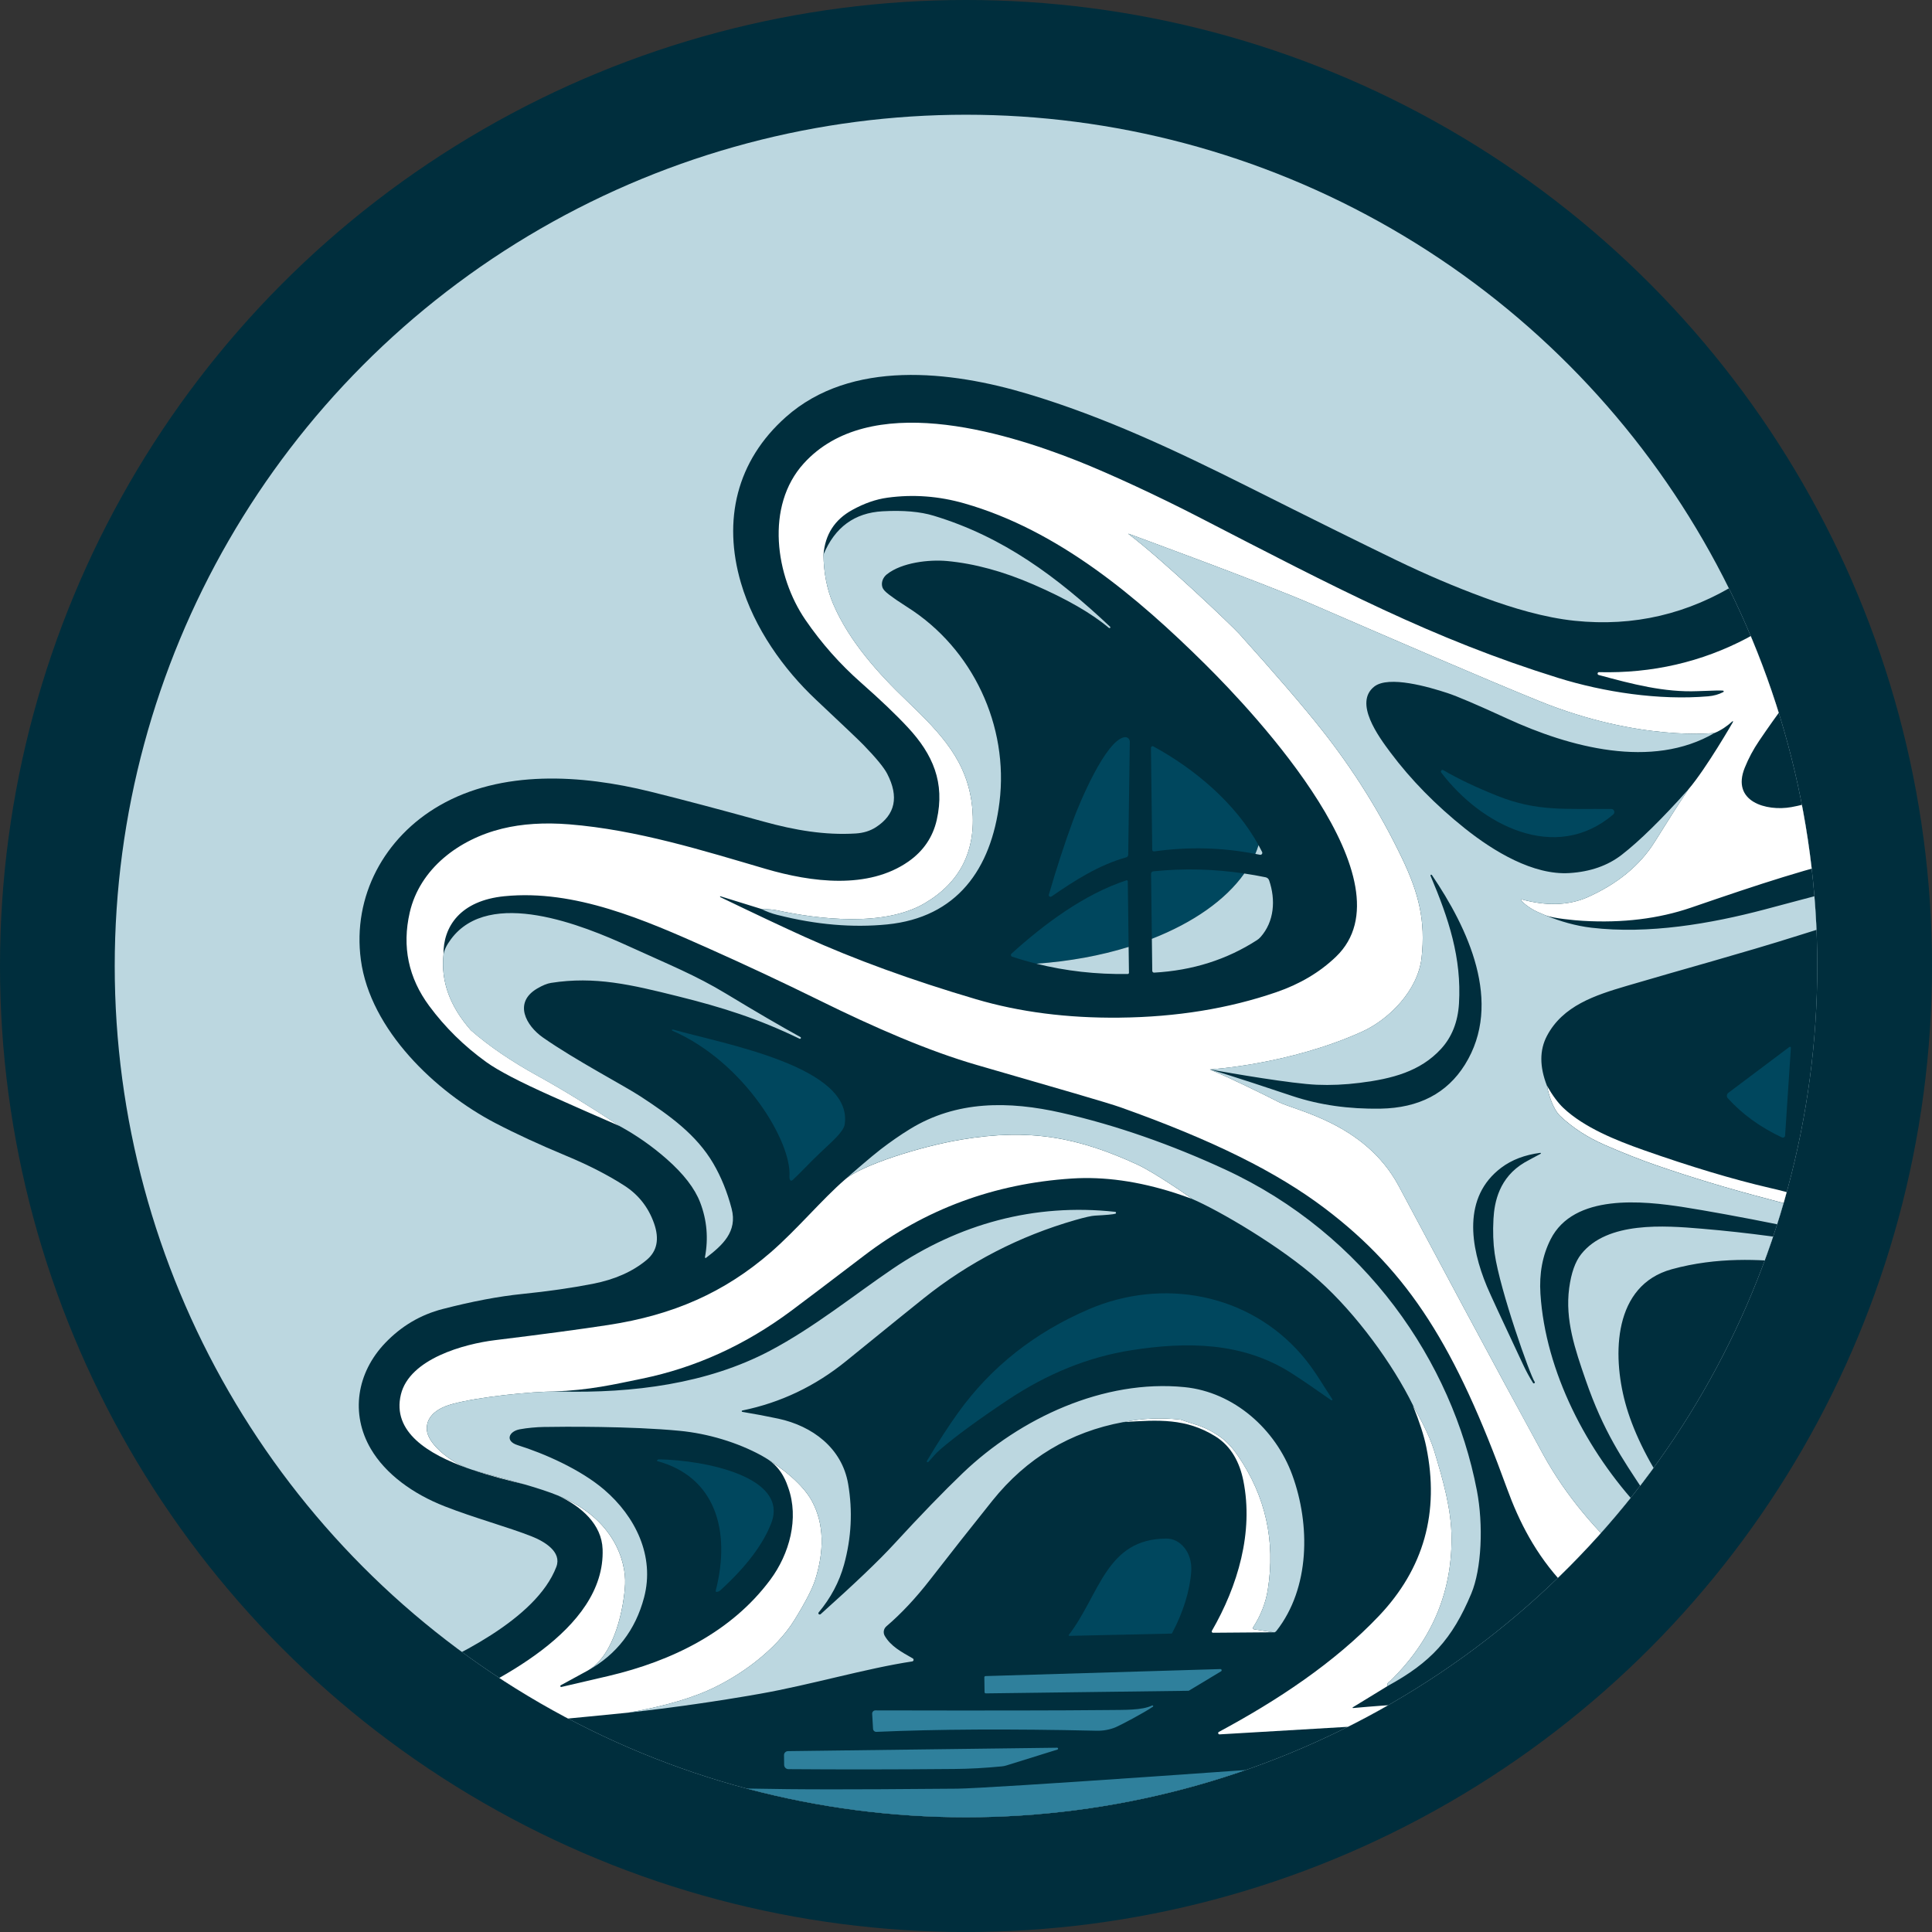 <?xml version="1.0" encoding="UTF-8"?><svg id="a" xmlns="http://www.w3.org/2000/svg" xmlns:xlink="http://www.w3.org/1999/xlink" viewBox="0 0 1100 1100"><rect x="0" y="0" width="1100" height="1100" fill="#333333" stroke="none"/><defs><style>.d{fill:none;}.e{fill:#002e3d;}.f{fill:#00475e;}.g{fill:#fff;}.h{clip-path:url(#c);}.i{clip-path:url(#b);}.j{fill:#bcd7e0;}.k{fill:#2f809c;}</style><clipPath id="b"><circle class="d" cx="550" cy="550" r="484.68"/></clipPath><clipPath id="c"><circle class="d" cx="2006.43" cy="550" r="484.58"/></clipPath></defs><circle class="e" cx="550" cy="550" r="550"/><circle class="j" cx="550" cy="550" r="484.68"/><g class="i"><path class="e" d="M1900.29,975.77c-10.47-7.67-22.34-14.27-35.59-19.83-26.83-11.26-59.53-24.05-88.77-37.99-14.94-7.13-26.33-13.33-34.12-18.6-21.23-14.36-39.68-31.76-55.33-52.26-19.73-25.81-29.69-47.29-46.41-79.68-24.55-47.58-80.14-89.74-131.04-105.93-1.07-.33-1.3-1.76-.38-2.4,14.52-10.16,34.72-11.83,59.31-18.8,24.1-6.83,48.35-18.01,56.93-28.71,15.94-19.85,12.36-40.52-4.8-57.76-8.42-8.46-17.05-15.82-25.91-22.05-38.26-26.91-59.2-41.71-62.77-44.36-41.42-30.63-70.36-72.93-87.53-120.74-13.96-38.89-24.51-82.35-31.66-130.35-4.58-30.65-7.42-69.4-8.57-116.18-.98-40.25-.25-88.6,1.32-135.09.38-11.3,0-21.42-1.11-30.3-2.4-19.12-12.68-28.36-30.84-27.71-15.63.56-32.68,13.48-44.22,23.15-42.61,35.71-77.52,76.31-114.34,121.85-36.3,44.86-81.58,105.69-124.83,159.33-23.09,28.61-46.81,54.16-71.19,76.65-13.02,12.02-22.48,19.85-28.36,23.55-28.79,18.08-59.97,25.37-93.51,21.88-17.16-1.78-35.34-7.21-51.72-13.25-16.32-6-32.93-13.08-49.84-21.25-19.91-9.63-47.83-23.45-83.75-41.48-41.86-21-82.5-40.12-126.05-53.18-43.84-13.16-100.64-19.81-137.73,13.12-28.21,25.03-36.02,58.84-25.66,94.35,7.59,25.97,24.36,49.34,42.77,66.64,15.48,14.56,24.49,23.11,26.98,25.68,7.17,7.38,11.7,12.87,13.58,16.51,6.75,13.1,4.6,23.24-6.44,30.4-3.28,2.11-7.11,3.3-11.51,3.57-17.49,1.07-34.63-1.84-52.51-6.79-24.76-6.85-46.24-12.54-64.46-17.05-39.39-9.74-84.59-12.52-120.01,7.94-31.36,18.1-49.61,51.59-44.76,87.85,5.33,39.89,42.63,75.21,76.46,92.88,11.64,6.08,25.22,12.35,40.73,18.81,12.43,5.16,23.36,10.78,32.79,16.82,8.09,5.2,13.75,12.39,16.97,21.57,3.11,8.88,1.71,15.8-4.18,20.73-7.96,6.67-18.2,11.2-30.72,13.65-12.1,2.36-25.49,4.28-40.16,5.77-13.27,1.34-28.38,4.2-45.3,8.57-12.64,3.26-23.55,9.72-32.77,19.37-16.17,16.95-19.87,40.25-8.15,60.26,8.44,14.4,24.05,25.66,41.98,32.68,16.97,6.67,36.09,11.79,49.78,17.22,7.17,2.86,17.09,8.76,13.87,17.24-11.45,30.15-59.03,52.26-86.11,63.76-50.17,21.3-69.58,26.51-133.51,47.77-15.15,5.04-18.85,26.1.29,34,20.85,8.59,41.79,12.16,67.75,16.53,17.16,2.88,39.25,5.3,51.78,6.21,12.53.9,6.14,11.89-2.74,13.02-8.9,1.11-13.6,6.29-14.13,15.55,1.15,14.25,12.52,22.8,20.23,33.25,9.24,12.52,10.74,25.35,13.33,41.44,11.6,71.95,21.38,131.33,29.32,178.14,3.16,18.7,2.86,37.57-.92,56.65-2.97,15.07,3.57,22.34,14.17,31.87,23.01,20.69,46.6,40.08,70.73,58.2.92.69,1.38,1.84,1.19,2.97-4.68,28.31-10.49,61.29-17.45,98.88-2.03,10.97-6.35,19.83-12.81,31.85-8.96,16.72-7.86,29.42,8.38,40.08,9.8,6.42,18.49,11.3,27.31,17.43,12.52,8.71,25.08,17.32,37.72,25.81,7.65,5.12,15.71,7.1,24.18,5.91,8.13-1.13,16.13-2.44,23.97-3.95,62.81-12.06,73.11-14.54,97.25-18.68,333.93-57.21,694.14-41.57,924.72.1,24.95,4.51,81.35,18.95,96.56,22.17,15.21,3.2,23.05,3.2,34.81-4.72,26.18-17.62,45.83-30.51,58.91-38.72,9.76-6.1,15.8-10.97,18.12-14.63,9.34-14.61,2.97-26.6-3.99-40.64-8.44-17.13-12.5-37.15-15.11-56.75-2.51-18.91-4.64-36.46-6.39-52.68-.06-.56.46-1,1-.86,34.75,8.88,63.23,16.55,85.42,22.99,7.86,2.28,15.67.9,23.42-4.16,39.58-25.79,67.81-45.45,100.84-64.97,9.09-5.39,12.37-13.29,9.8-23.7-6.27-25.37-11.03-42.23-15.9-66.93-5.45-27.52-10.11-51.24-14-71.11-3.11-15.99-19.1-21.23-33.04-16.9-6.85,2.11-13.83,5.29-20.96,9.49-6.25,3.7-12.66,5.12-19.27,4.26-12.56-1.63-27.04-3.82-43.42-6.6-1.61-.27-2.88-1.53-3.2-3.13-3.74-19.29-8.8-48.06-15.13-86.28-.23-1.42-3.91-22.17-11.03-62.25-4.01-22.59,4.43-36.94,25.35-43.11,60.31-17.76,112.4-35.44,163.12-58.95,6.92-3.2,14.29-7.79,22.15-13.79,14.59-11.14,15.76-30.15.81-41.06Z"/><path class="g" d="M1049.33,959.86c-28.68-2.61-107.03-58.16-119.25-69.02-20.88-18.53-38.59-39.21-51.57-62.94-29.45-53.81-62.9-116.65-82.09-152.57-19.19-35.92-59.04-42.98-68.63-47.97-6.62-3.45-27.38-13.65-38.84-18.4-.09-.03-.14-.04-.14-.04,0,0,.06,0,.15.01-.03,0-.07-.01-.1-.02.59-.07,45.24-2.75,86.68-21.53,15.7-7.11,31.83-23.8,33.85-42.04,2.34-21.11-1.59-36.76-11.12-56.67-12.39-25.89-27.58-50.21-45.6-73.01-10.43-13.21-26.12-31.47-47.08-54.77-4.2-4.66-43.99-42.52-63.06-56.84-.04-.02-.04-.08-.02-.1.02-.04.06-.06.1-.04,0,0,76.45,27.99,103.7,39.79,49.6,21.48,98.74,42.75,129.98,55.43,57.21,23.23,99.93,18.18,99.93,18.18,3.57-1.48,6.96-3.7,10.15-6.62.15-.15.42-.08.33.06-.04.06-.06.13-.04.17.02.08,0,.21-.06.29,0,0-15.07,26.21-25.18,38.09-5.42,7.88-12.64,19.41-19.31,30.05-8.44,13.48-21.36,24.05-38.76,31.74-10.68,4.47-22.99,4.81-36.96.98-.15-.04-.31.04-.36.17-.2.53,3.64,4.39,9.49,7.03,1.48.67,2.97,1.3,4.46,1.91,0,0,.01,0,.02,0,4.58,1.74,16.38,2.82,21.26,3.11,22.55,1.32,43.05-1.19,61.54-7.52,40.71-13.98,65.2-22.11,102.29-30.93,10.35-2.74,32.85-17.39,43.19-24.82,28.48-20.48,51.95-45.41,70.36-74.79,8.28-13.19,17.87-30.91,28.77-53.12.08-.19.31-.25.5-.17h.02c.15.06.19.23.13.38-8.48,18.7-15.19,38.03-20.12,57.99-6.79,25.83-11.26,51.63-13.42,77.44-2.21,26.64-.79,55.77,6.39,82.37,3.49,12.89,6.08,25.87,10.55,39.2,6,17.87,11.81,34.48,17.43,49.84,2.7,7.29,4.14,10.99,4.37,11.08.27.1.21.52-.08.52-.4,0-.92-.69-1.59-2.07-17.37-36-25.91-55.54-43.17-80.78-9.53-13.94-17.01-19.7-32.1-32.62,14.99,12.97,27.42,32.16,33.41,62.02,5.08,25.2,3.97,59.84-18.97,75.68-17.87,12.35-41.6,15.84-62.46,15.46-22.09-.4-46.54-4.16-73.39-11.33-1.59-.44-4.1-1.04-7.5-1.82-20.88-4.85-44.76-12.02-71.67-21.5-15.63-5.52-33.75-12.79-45.6-23.95-3.11-2.95-6.23-7.15-9.34-12.64.81,4.56,3.32,13.25,7.57,17.25,7.13,6.69,15.55,12.16,25.31,16.42,10.38,4.53,20.21,8.42,29.46,11.62,18.81,6.5,40.46,13.15,65.07,19.56,54.2,14.11,68.38,19.57,77.07,30.75,21.82,6.81,44.03,13.08,64.17,24.59,31.87,15.97,55.48,29.21,70.84,39.74,19.71,13.52,43.32,33.46,70.8,59.81l42.82,41.81c40.23,32.66,71.38,45.91,96.23,57.78,27.96,13.35,56.78,19.75,88.22,23.59,21.59,2.63,72.78,6.94,80.91,6.77.17,0,.31-.13.33-.29.02-.17-.08-.33-.25-.38-17.75-2.45-35.18-7.99-69.25-22.82-38.2-16.64-72.88-38.93-104.42-66.05-52.55-45.22-97.52-98.8-134.91-160.75-19.08-31.62-34.83-64.8-47.25-99.59-24.14-67.58-31.8-136.85-23.05-207.81,2.36-19.08,5.7-38.91,10.03-59.49,11.74-55.69,25.87-110.65,42.38-164.87,15.19-49.94,31.87-96.69,50.03-140.23,8.13-19.52,17.24-39.12,27.33-58.8,3.89-7.56,8.34-15,13.37-22.32.4-.58-.29-1.27-.88-.88-38.99,26.91-70.48,61.37-102.14,99.15-22.42,26.73-40.75,49.15-54.98,67.24-56.34,71.61-89.85,116.2-139.4,170.93-11.6,12.81-23.38,24.53-35.36,35.17-15.07,13.35-27.12,22.42-36.17,27.21-25.93,13.67-54.02,20.12-84.27,19.39-.42,0-.75.29-.81.69-.06.4.19.79.58.9,19.2,5.22,37.38,9.99,56.4,9.22,8.84-.36,13.67-.46,14.48-.29.4.08.48.63.1.81-2.61,1.36-5.47,2.15-8.63,2.42-27.96,2.4-59.37-2.4-85.28-10.45-71.47-22.21-126.28-51.11-205.08-91.78-22.21-11.45-49.69-24.28-68.79-31.85-43.28-17.11-118.57-39.51-155.76,1.48-22.05,24.3-16.09,64.28.98,89.12,9.07,13.23,19.62,25.14,31.66,35.75,11.18,9.86,20.06,18.35,26.66,25.47,14.21,15.3,21.21,31.39,16.42,52.64-2.24,9.82-7.61,17.72-16.15,23.7-22.94,16.01-55.19,11.81-81.31,4.16-35.21-10.32-73.09-22.23-111.79-25.35-14.17-1.13-26.89-.31-38.16,2.45-24.66,6.04-46.93,22.8-52.66,47.77-4.45,19.43-.75,37.17,11.12,53.2,9.01,12.18,19.83,22.82,32.47,31.93,6.75,4.87,19.2,11.37,37.34,19.45,12.66,5.66,25.62,11.37,38.87,17.11,0,0,0,0,0,0-17.82-11.72-33.37-21.25-46.68-28.58-15.28-8.42-28.02-17.11-38.28-26.08-11.97-13.56-17.18-27.9-15.61-43h0c-.27-16.01,9.55-30.84,34.73-33.33,40.06-3.97,79.76,13.46,116.39,29.8,21.04,9.38,41.94,19.18,62.71,29.4,31.93,15.76,62.35,28.94,89.85,36.9,47.2,13.65,74.55,21.52,81.91,24.14,52.66,18.74,89.11,36.96,116.28,57.55,48.12,36.46,74.51,79.23,103.65,159.46,13.53,37.24,38.1,75.95,104.05,97.44,28.17,9.18,57.4,13.54,87.1,14.88.06,0,.09,0,.14,0ZM1260.26,748.65c-9.76-17.03-18.6-33.81-23.05-53.97-.08-.4.36-.69.69-.46.56.4,1.11,1.09,1.63,2.07,1.98,3.74,8.57,15.21,19.77,34.46,15.53,26.62,29.57,45.24,51.28,72.55,5.91,7.42,11.78,14.98,17.64,22.65,4.12,5.39,10.34,12.64,18.72,21.75.13.13.13.33,0,.48-.21.23-.38.31-.5.21-12.56-11.64-24.59-23.47-36.13-35.5-23.17-20.73-39.87-35.17-50.09-43.3-12.6-10.03-29.74-21.63-51.43-34.77-14.75-8.94-24.95-13.31-43.59-22.17-.17-.08-.25-.27-.19-.44.06-.17.25-.27.42-.23,3.57.84,7.11,1.96,10.64,3.36,27.73,10.99,52.2,19.71,82.44,34.6l.88.08c.75.06,1.25-.73.88-1.38ZM1220.73,236.69c4.18-21.86,10.76-43.97,19.75-66.3,3.16-7.88,7.02-15.84,11.6-23.88,2.44-4.33,6.52-12.2,12.22-23.59,1.32-2.63,3.09-5.39,5.35-8.3.04-.06.13-.06.17-.02.06.02.08.1.06.17-8.28,18.74-12.94,29.84-13.96,33.25-12.94,42.57-27.08,78.44-42.13,117.46-.04.13-.17.19-.29.15-.19-.06-.31-.25-.27-.44,1.84-8.46,5.66-18.85,7.5-28.48ZM993.42,437.05c2.13-5.29,4.85-10.39,8.15-15.25,10.41-15.36,20.12-28.29,29.13-38.8,37.91-44.15,61.62-71.8,71.15-82.96,26.31-30.82,47.1-53.91,62.33-69.31,7.25-7.31,13.85-13.08,19.85-17.28,1.42-.98,3.7-1.53,6.83-1.59.79-.02,1.59.21,2.26.67,4.35,2.9,6.77,6.58,7.29,11.03,1.57,13.81.63,27.71-2.86,41.67-12.45,50-44.95,97.56-80.7,134.45-25.74,26.56-60.87,53.26-96.88,59.85-14.19,2.57-34.42-3.05-26.56-22.46ZM637.41,579.41c-29.74.31-56.98-3.2-81.75-10.51-36.61-10.8-69.19-22.67-97.73-35.59-11.79-5.33-27.67-12.81-47.64-22.44-.25-.1-.36-.27-.33-.48.02-.08.08-.13.17-.1l23.47,7.27c3.95.08,6.85.33,8.71.73,23.86,5.12,60.95,9.61,84.17-4.01,20.16-11.85,29.21-29.76,27.14-53.77-2.34-26.96-17.97-42.94-37.24-61.43-16.53-15.84-32.87-33.96-42-55.21-3.55-8.3-5.39-17.66-5.52-28.11.92-11.43,6.35-19.89,16.32-25.39,6.88-3.8,13.6-6.14,20.16-7.02,14.63-1.99,29.19-.9,43.72,3.26,53.37,15.23,98.38,53.22,137.04,91.5,28.84,28.56,118.59,124.25,74.58,166.58-9.22,8.86-20.56,15.61-34.04,20.23-27.1,9.32-56.86,14.15-89.23,14.48Z"/><path class="g" d="M357.86,975.08c14.69-2.54,31.32-6.54,44.76-12.41,18.32-8,39.08-23.05,49.73-40.35,6.27-10.18,10.2-17.8,11.81-22.9,5.04-16,5.27-31.54-1.85-44.72-5.5-10.18-17.95-19.26-24.98-23.71,8.2,5.51,10.61,13.64,11.45,15.98,6.26,17.51.74,37.75-10.22,52.49-22.07,29.69-55.92,46.24-92.01,54.75-11.24,2.65-20.21,4.74-26.91,6.27-.25.06-.5-.08-.61-.31-.08-.25.02-.52.25-.65l15.4-8.4c15.68-8.92,20.66-36.88,21.22-49.18.56-12.3-5.76-37.07-38.01-50.36,0,0-.02,0-.02,0,13.12,6.17,24.72,16.24,25.23,30.49,1.67,46.35-62.31,76.69-96.39,91.76-10.18,4.49-21.04,8.21-32.62,11.18-.71.19-.75,1.19-.04,1.42.48.17,1.25.19,2.3.06,9.51-1.02,24.95-1.21,33.43-1.78,20.75-1.36,49.15-3.8,85.15-7.36,7.84-.77,15.48-1.53,22.92-2.26Z"/><path class="g" d="M266.12,835.88c-10.75-4.13-22.23-13.85-23.05-21.35-.69-6.32,3.55-11,10.31-13.76,9.67-3.95,39.15-7.66,57.36-8.39.02,0,.03,0,.05,0,.05,0,.09,0,.13,0,1.42-.06,2.77-.09,4.04-.11,21.05-.76,34.72-4.08,50.49-7.3,30.49-6.25,58.82-19.14,85.05-38.66,7.33-5.45,21.21-15.96,41.63-31.53,34.54-26.33,73.93-40.91,118.13-43.78,18.35-1.19,37.86,1.55,58.55,8.17,3.29,1.05,6.62,2.22,9.96,3.48-1.59-1.38-21.75-15.23-31.03-19.51-33.96-15.67-61.45-20.81-100.31-14.31-23.42,3.91-56.81,14.53-66.26,22.69-13.12,11.33-27.39,28.51-42.28,41.44-26.37,22.9-55.52,35.75-92.51,41.42-15.61,2.4-37.13,5.29-64.57,8.65-17.37,2.13-48.6,10.53-53.56,30.93-5.17,21.4,15.68,34,37.88,41.95Z"/><path class="g" d="M268.53,836.72c11.15,3.81,22.41,6.5,30.69,8.58-11.27-3.29-23.13-6.24-30.69-8.58Z"/><path class="g" d="M938.06,969.94c-11.72-.02-23.47-.27-35.25-.75-43.72-1.82-87.87-.73-132.46,3.3-.23.02-.33-.27-.15-.4l19.75-12.08c-.23-1.3.25-2.24,1.48-2.82,23.45-22.82,35.13-49.9,35.02-81.27-.04-16.57-4.72-32.85-9.86-49.84-2.88-9.52-9.43-21.15-11.48-24.66-.4-.69-.64-1.07-.64-1.06,3.74,9.17,6.27,17.01,7.59,23.47,7.63,37.15-1.36,69.21-26.91,96.16-25.43,26.83-58.34,48.46-91.17,66.07-.71.38-.42,1.46.4,1.42l265.28-15.65c.08,0,.17-.02.23-.08.04-.02.08-.06.1-.08.1-.06.13-.21.04-.21-6.92-.46-14.46-1.53-21.96-1.53Z"/><path class="g" d="M721.83,905.16c4.43-27.77-1.21-53.18-16.95-76.25-3.18-4.66-6.54-8.25-10.11-10.8-4.37-3.09-8.78-5.35-13.23-6.77-5.01-1.59-7.86-2.53-8.55-2.8-.4-.15-.81-.25-1.23-.29-10.68-1.19-21.42-.71-32.22,1.44,20.14-1.32,35.73-2.26,52.41,8.09,9.17,5.7,13.9,15.02,15.96,25.26,5.91,29.38-3.15,59.91-17.91,85.49-.29.48.06,1.09.63,1.09l34.23-.27-10.87-1.67c-.52-.08-.81-.67-.52-1.13,4.39-6.83,7.17-13.96,8.36-21.38Z"/><path class="g" d="M1234.52,1054.8l-106.13-3.91c-.69-.02-1.02.81-.5,1.27,13.77,12.06,17.99,25.89,18.45,44.03,1.27,50.63,2.74,93.53,4.39,128.7.56,11.85.06,19.31-1.55,22.38-3.18,6.16-9.76,9.3-19.73,9.44-15.09.19-30.34-.23-45.76-1.27-17.11-1.17-20.33-11.28-20.44-26.06-.31-39.39-.84-77.53-1.57-114.41-.27-13.73-.29-24.37-.06-31.87.42-13.75,5.96-22.61,15.38-31.45.56-.52.21-1.46-.56-1.48l-104.8-1.48c-.77-.02-1.17.94-.58,1.48,11.41,10.57,11.05,19.68,11.05,37.32-.06,71.15-.23,123.85-.5,158.1-.19,25.74,5.29,46.08,30.34,57.97,9.88,4.7,17.95,7.79,24.22,9.28,36.21,8.67,73.2,11.79,111,9.3,36.19-2.36,81.39-11.6,81.24-57.74-.06-15.4-.23-25.49-.5-30.32-2.4-43.38-4.62-86.3-6.65-128.74-1.09-22.86-1.82-35.34,13.75-49.19.52-.46.21-1.34-.5-1.36Z"/><path class="g" d="M803.18,1264.35c-30.36.1-60.33-6.02-89.85-18.37-8.21-3.45-15.17-7.84-20.88-13.16-.25-.23-.65-.06-.69.27l-9.03,90.84c-.02.23.17.44.4.46,29.94,1.13,53.39,1.78,70.3,1.92,28.08.23,61.14-1.86,99.15-6.25,11.66-1.36,22.61-3.76,32.87-7.21,26.94-9.05,47.5-23.8,52.24-53.66,1.23-7.73,1.17-16.61-.19-26.64-3.26-24.05-19.79-39.89-39.74-51.38-29.9-17.22-58.26-26.73-97.71-40.06-5.64-1.9-15.67-6.33-16.72-12.68-4.35-26.62,26.37-24.97,42.65-24.03,30.91,1.82,59.45,10.13,85.67,24.99.44.25.98-.06.98-.56l1.02-71.95c.02-.56-.4-1.04-.96-1.13-36.13-5.81-71.63-7.84-106.51-6.08-12.73.65-24.7,2.13-35.92,4.47-13.1,2.72-22.13,5.14-27.12,7.27-32.31,13.73-48.19,38.76-47.66,75.08.27,18.87,8.42,33.31,24.49,43.32,34.29,21.42,76.1,28.21,113.15,46.16,8.73,4.24,16.36,10.59,13.75,20.88-4.64,18.49-29.13,17.47-43.69,17.51Z"/><path class="g" d="M653.83,1129.15c2.17-18.64,5.33-35.67,9.44-51.07,1.59-5.93,3.8-11.58,6.65-16.95.36-.69-.19-1.48-.96-1.42l-89.75,7.94c-.77.06-1.23.92-.86,1.61,4.68,8.38,4.87,14.82,4.26,26.94-.19,3.87-.86,9.82-1.96,17.87-11.37,82.75-20.46,148.53-27.29,197.32-1.84,13.14-7.11,25.47-15.82,36.97-.42.54.04,1.32.71,1.23l102.24-12.37c.23-.02.36-.29.25-.5-5.52-10.82-7.65-22.74-6.37-35.75,4.72-48.56,10.15-92.13,19.45-171.81Z"/><path class="g" d="M418.27,1371.11c.52-5.83,1.42-10.13,2.7-12.89,29.99-65.78,64.05-142.07,102.22-228.88,10.41-23.68,20.92-43.05,31.51-58.11.27-.4-.02-.92-.5-.88l-87.76,7.79c-.61.06-1.02.63-.9,1.21,2.05,10.26.79,20.54-3.74,30.84-26.56,60.31-51.84,119.69-75.85,178.16-.23.52-1,.44-1.09-.13-6.96-44.32-14-93.99-21.13-148.99-1.44-11.05-1.59-19.1-.46-24.18,1.86-8.38,5.25-15.71,10.16-22.02.46-.58-.02-1.44-.75-1.36l-111.82,11.83c-.65.06-.94.81-.54,1.32,9.32,11.35,15.13,23.7,17.22,37.86,7.82,53.31,16.17,107.28,25.08,161.92,2.88,17.66,5.58,37.05,8.07,58.13,1.23,10.3,1.99,20.16-1.19,29.96-.19.56.31,1.11.88,1l107.05-21.65c.46-.08.81-.48.86-.96Z"/><path class="k" d="M560.57,963.46l-.13-8.48c0-.38.29-.67.67-.69l133.74-3.99c.71-.02.98.92.38,1.27l-18.26,10.99c-.1.06-.23.1-.36.1l-115.35,1.48c-.38,0-.69-.31-.69-.69ZM498.99,986.05c34.23-1.53,76.02-1.76,125.38-.65,3.76.08,7.33-.56,10.72-1.93,2.51-1.02,16.4-8.32,21.37-11.78.38-.26-.06-.84-.48-.65-5.93,2.8-15.55,2.47-25.93,2.59-25.91.27-69.79.33-131.63.19-1.07,0-1.9.9-1.84,1.94l.5,8.55c.06,1,.9,1.78,1.9,1.73ZM448.88,1007.28c29.63.23,61.14.21,94.51-.1,8.53-.06,17.51-.56,26.98-1.48.88-.08,1.76-.25,2.61-.52l29.07-9.05c.25-.08.42-.33.38-.59-.04-.27-.27-.46-.54-.46l-153.25,1.94c-1.25.02-2.28,1.04-2.26,2.3l.08,5.54c.02,1.34,1.09,2.4,2.42,2.42ZM1126.97,1059.46c-1.65-1.11-3.87-.77-5.12.75-7.67,9.3-10.47,20.21-9.74,32.87,2.48,42.71,5.27,152.53,5.45,157.61.02.61.52,1.11,1.13,1.09,3.84-.08,9.42.87,16.74-.12,8.17-1.11,8.65-8.9,8.42-16.01-.75-23.22-3.49-106.65-4.72-151.12-.21-7.5-4.97-20.21-12.16-25.08ZM931.1,1165.22c.38.25.88.02.9-.44.65-15.84.88-31.07.65-45.72-.19-12.14-.96-21.82-2.36-29.02-1.96-10.22-4.56-19.6-7.79-28.13-.48-1.27-2.36-.98-2.42.38-1.11,24.11-1.75,47.64-1.98,70.59-.02,1.9,3.91,12.1,11.74,30.61.33.77.75,1.36,1.27,1.73ZM1270.2,1273.79c4.61-17.84,42.76-179.78,43.75-184.81,1.12-5.67,1.46-11.24,1.03-16.73-.23-2.88-2.05-5.7-5.45-8.46-.98-.79-2.42-.52-3.05.56l-23.24,40.25c-1.11,1.92-1.23,4.28-.31,6.31,4.62,10.16,3.49,25.93,1.13,36.11-13.42,57.57-23.63,102.52-30.68,134.89-2.17,10.07-6.08,23.49-9.13,35.27-.75,2.9-2.09,5.93-3.99,9.07-5.2,8.53-8.84,17.53-10.91,27.04-.17.77.25,1.55,1,1.82.73.27,1.51-.09,1.92-.75,6.54-10.57,22.4-34.02,23.45-36.17,7.04-14.4,10.78-30.07,14.48-44.38ZM756.49,1430.63l-14-24.24c-.38-.65-1.25-.82-1.84-.34-2.05,1.66-3.15,3.36-3.29,5.1-.26,3.31-.05,6.67.62,10.08.6,3.03,23.58,100.58,26.36,111.33,2.23,8.63,4.48,18.06,8.72,26.74.2.42,1.35,2.19,2.93,4.61.57.87,5.01-1.5,3.98-5.21-2.57-9.29-15.9-67.82-23.98-102.5-1.42-6.13-2.1-15.63.68-21.75.55-1.22.48-2.64-.19-3.8ZM678.62,1065.37c-.92-1.17-2.76-.88-3.26.52-3.45,9.22-6,18.47-7.65,27.73-2.15,12.1-3.44,19.55-3.76,22.34-2.77,24.02-18.71,169.84-21.4,195.3-.7,6.62,3.43,18.91,7.88,25.89,1.59,2.22,5.15,1.41,5.5-1.3,4.08-32.07,20.27-169.97,25.51-213.58.42-3.41,1.78-10.78,4.08-22.09,2.92-14.46,1.4-24.22-6.9-34.81ZM569.62,1101.52c5.64-8.59,3.72-21.77.17-30.4-.96-2.34-4.16-2.65-5.56-.52-10.93,16.53-20.16,33.98-28.06,52.22-24.02,55.41-98,225.26-105.84,244.49-.88,2.13-.17,4.58,1.71,5.91l14.46,10.3c.71.5,1.71.02,1.73-.86l.15-3.7c.02-.42.1-.86.29-1.23,14.69-30.78,73.49-169.93,87.39-204.39,10.85-26.89,19.27-50.05,33.56-71.82ZM1527.21,1161.41c10.51,54.89,19.5,107.53,26.96,157.91,1.14,7.69,2.56,15.9,3.99,24.09.06.37.52,1.12,1.24,2.14,2.82,3.97,8.47,13.47,13.64,21.3.63.95,1.32,2.65-.14,4.12-3.89,3.91-9.1,7.78-9.03,8.3.33,2.27.56,3.98.64,4.77.06.52,1.17,1.97,2.07,1.41,3.55-2.25,11.35-7.88,15.97-12.63,6.48-6.66,7.93-22.05,7.16-27.65-2.53-18.66-8.21-55.69-17.05-111.08-6.77-42.44-10.76-67.56-11.99-75.35-.73-4.56-1.84-12.27-3.34-23.15-2.84-20.37-5.43-34.63-17.91-50.13-1.02-1.27-2.93-1.36-4.08-.19-11.18,11.51-21.04,22.63-26.83,38.41-.4,1.02-.1,2.19.71,2.95,11.39,10.26,14.9,18.68,17.99,34.79ZM397.95,1108.4c-.79-7.1-7.82-13.21-13.73-16.91-.69-.44-1.61-.27-2.11.38-8.21,10.55-11.51,22.55-9.86,35.98,4.62,38.03,14.79,110.12,17.44,126.05.28,1.69,1.75,2.89,3.68-.97,2.06-4.12,7.24-15.53,9.95-23.29,2.5-7.18,2.33-12.19,1.34-18.48-2.72-17.22-9.19-54.84-10.55-70.41-.65-7.46.25-15.86,2.74-25.22.9-3.41,1.25-5.79,1.11-7.15ZM1210.32,1320.98c-.36-.21-.84-.15-1.11.19-1.17,1.36-2.36,2.38-3.55,3.07-17.62,10.01-42.15,13.83-62.79,14.98-30.32,1.69-60.49-.44-90.52-6.35-9.84-1.94-21.23-5.54-34.17-10.82-11.56-4.7-19.9-11.77-27.14-19.33-7.29-7.61-10.4-14.35-11.69-19.81-.37-1.56-2.65-1.36-2.78.23-.51,6.33-.51,12.83-.11,16.94,1.57,15.61,8.4,27.58,20.54,35.92,12.68,8.71,27.08,14.82,43.21,18.26,39.37,8.44,82.14,11.35,122.2,5.14,23.34-3.61,39.43-16.07,48.27-37.34.17-.4.02-.86-.36-1.09ZM938.34,1288.11c.02-.48-.31-.9-.77-1-.48-.08-.94.17-1.13.61l-3.64,8.92c-.19.44-.42.86-.71,1.21-17.49,22.8-42.23,31.43-69.46,36.51-14.65,2.74-25.79,4.33-33.41,4.76-46.97,2.63-86.59,4.45-131.21.84-3.8-.29-7.17-1.84-9.88-2.42-1.17-.25-2.03,1.07-1.36,2.05l17.89,26.27c.52.77,1.32,1.32,2.24,1.5,4.49.98,10.95,1.38,19.37,1.15,28.48-.75,59.66-2.34,93.55-4.79,2.49-.19,10.68-1.09,24.53-2.7,17.03-1.99,33.96-5.56,47.12-10.85,26.39-10.57,45.68-32.72,46.87-62.06ZM1365.91,1323.9c18.41,2.56,36.52,3.92,56.96,6.71,2.34.32,4.51,1.4,5.41,3.59,4.12,10.18,7.15,21.54,9.09,34.08.17,1.04,1.42,1.48,2.19.77,0,0,13.62-12.68,15.59-14.52,1.97-1.84,1.17-9.38.15-12.76-3.23-10.73-7.57-21.62-8.89-24.34-1.88-3.91-3.82-5.77-8.55-6.27-20.27-2.11-42.11-4.95-65.49-8.53-3.13-.48-5.98,1.82-6.19,4.97l-1,15.25c-.04.46.24.96.71,1.02ZM1254.95,1344.79l-14.27,18.3c-1.02.46-.77,1.99.36,2.11,32.49,3.7,58.91,6.58,79.22,8.67,5.89.61,10.59-1.15,14.13-5.22,3.95-4.58,7.82-9.15,11.62-13.73.56-.69.15-1.73-.73-1.84l-87.14-9.8c-1.27-.15-2.51.44-3.18,1.5ZM661.29,1371.5l-12.41-18.24c-.36-.52-.98-.81-1.61-.75l-100.89,10.68c-.65.06-.94.86-.48,1.34,6.16,6.29,11.07,11.68,14.71,16.17,2.82,3.49,5.77,4.22,9.84,3.66,30.15-4.18,60.29-8.11,90.35-11.76.52-.06.77-.65.48-1.09ZM1436.71,1383.24c-.81.86-.33,2.28.84,2.47l84.73,13.29c1.34.21,2.7-.13,3.78-.94l23.82-17.91c.88-.65.47-1.97-.61-2.15-22.37-3.73-66.88-10.93-84.66-13.7-5.46-.85-8.09-1.05-10.39,1.14-2.79,2.66-11.71,11.73-17.52,17.8ZM1790.09,1428.78s-32.85-10.68-97.27-24.19c-64.42-13.51-105.8-19.82-105.8-19.82-1.17-.25-2.38.1-3.22.96l-19.83,19.83c-.65.63-.31,1.71.56,1.9,19.06,3.74,44.86,8.69,77.42,14.84,22.71,4.28,62.27,12.91,118.67,25.87,1.59.36,3.26.04,4.6-.88l25.14-17.11c.56-.38.4-1.25-.27-1.4ZM424.6,1387.22c-1.11-.59-2.38-.75-3.62-.5l-105.4,21.29c-.75.15-.96,1.13-.33,1.59l24.8,17.68c1.4,1,3.16,1.38,4.83,1.02l101.03-20.42c.5-.1.71-.71.36-1.09-8.46-9.09-12.79-14.9-21.67-19.58ZM1147.33,1559.21c4.16-3.45,6.19-7.86,6.08-13.23-.27-14.94-5.63-125.98-5.75-128.51-.12-2.53-.76-6.13-2.98-10.12-1.2-2.15-3.37-5.15-3.34-2.39.08,7.07,4.57,153.62,4.57,153.62.02.71.86,1.09,1.42.63ZM952.11,1550.77c.5.44,1.19.08,1.18-.61,0,0,.2-139.45-.01-146.28-.08-2.67-1.82.23-2.75,2.31-1.74,3.86-2.14,7.34-2.14,9.78,0,2.44-.16,109.74.2,124.17.12,5.19-.16,7.3,3.52,10.63ZM595.61,1425.25c-3.03,6.04-4.89,11.58-5.56,16.61-5.08,38.85-10.24,75-15.48,108.43-1.19,7.52-1.61,13-1.25,16.45.61,6.23,2.93,17.01,9.49,19.08.54.17,1.09-.17,1.17-.73,8.73-63.96,15.46-110.62,20.16-140,1.15-7.13.58-16.84-6.71-20.46-.67-.33-1.48-.06-1.82.63ZM1446.96,1591.77l.06-.04c2.97-1.61,4.79-4.76,4.7-8.15-.42-14.82-4.24-29.46-5.96-44.2-1.86-16.28-3.28-27.29-4.22-33.08-2.32-14.19-4.47-28.4-6.41-42.63-.44-3.18-1.3-8.19-2.55-15.05-.48-2.65-1.15-4.7-1.96-6.1-1.57-2.7-3.34-5.2-5.33-7.48-1-1.15-2.88-.61-3.13.9-.29,1.84-.33,3.84-.13,6.02,3.15,33.43,6.9,66.14,12.64,101.56,2.15,13.19,4.26,28.25,6.37,45.2.36,2.82,3.43,4.39,5.91,3.05ZM1378.93,1590.94c-7.34.75-12.12,1.25-14.33,1.3-37.42.76-53.72-2.55-75.12-10.87-11.28-4.38-23.83-14.51-32.56-25.33-5.99-7.42-13.32-20.19-14.72-31.82-3.74-30.91-3.38-49.88-2.45-63.68.05-.73-.61-1.34-1.34-1.42-.73-.08-1.4.38-1.61,1.09-.92,3.28-3.43,57.33,3.76,93.87,3.37,17.15,17.03,32.18,31.62,41.08,15.15,9.26,31.68,14.86,49.59,16.78,13.98,1.5,25.24.79,33.81-2.13,8.65-2.95,16.63-8.88,23.93-17.82.36-.44,0-1.11-.56-1.04ZM434.86,1541.65c-.4-1.41-1.09-.66-1.24.14-1.6,8.51-8.23,38.8-10.16,48.18-1.96,9.59,1.87,16.69,6.11,20.26,1.25,1.06,3.03.85,3.3-.76,1.87-11.38,4.17-24.24,6.93-38.58,1.67-8.68.3-12.34-2.34-20.05-1.09-3.18-1.98-6.96-2.61-9.18ZM1109.52,1562.59c-3.28,3.53-7.36,5.85-12.27,6.98-15.88,3.64-33,4.83-51.32,3.57-20.56-1.4-41.1-2.99-61.62-4.74-.44-.04-.81.33-.77.79l1.67,18.87c.1,1.19,1.04,2.11,2.24,2.22,22.25,1.67,56.52,6.46,81.47,4.16,5.71-.52,18.85-3.03,35.33-20.63,4.18-4.46,6.11-10.59,6.11-10.59.13-.23.08-.52-.15-.69-.21-.17-.5-.13-.69.06ZM1560.78,1618.26c-10.01-13.08-32.74-49.75-35.65-52.99-.42-.46-1.15-.46-1.55.02-2.4,2.86-3.68,6.21-3.84,10.03-.02.44.05.88.23,1.27,4.24,9.17,18.43,38.89,25.85,53.24.21.38.71.48,1.04.23l13.71-10.3c.48-.36.56-1.02.21-1.5ZM953.19,1572.61c-.4-1.69-1.92-2.88-3.68-2.86l-49.27.63c-.98.02-1.75.86-1.67,1.82.48,6.33.77,9.99.84,10.97.4,5.75,2.16,7.59,5.32,8.23,1.75.36,44.14-1.05,51.1-1.38.71-.03,1.21-.75,1.04-1.44l-3.68-15.96ZM851.59,1574.22c-.21-.59-.77-.96-1.4-.92l-55.46,3.28c-.98.06-1.61,1.11-1.19,2.01l8.05,17.47c.25.54.81.86,1.42.81l53.29-4.72c.92-.08,1.52-1.02,1.19-1.9l-5.89-16.03ZM1208.79,1578.56l-60.54-3.99c-2.09-.13-4.01,1.15-4.68,3.13l-4.3,12.71c-.46,1.38.41,2.93,1.84,3.09,16.24,1.88,51.36,5.04,53.31,4.95,1.88-.08,3.64-1.04,4.72-2.57l10.72-15.05c.65-.92.04-2.19-1.07-2.28ZM775.85,1582.35c-.84-2.26-2.97-3.76-5.37-3.8-12.68-.21-26.68,1.4-54.46,3.51-.81.06-1.25.98-.79,1.65l12.33,18.12c.48.69,1.29,1.09,2.13,1l49.78-4.41c1.13-.1,1.86-1.23,1.46-2.3l-5.08-13.77ZM662.09,1590.79c-.1-.15-.25-.25-.4-.33-1.98-1.04-4.14-1.42-6.5-1.13-15.28,1.9-33.06,4.18-53.31,6.81-.96.13-1.4,1.27-.77,2.01l13.6,16.22c.61.73,1.46,1.19,2.4,1.27,3.18.31,6.42.21,9.72-.31,15.3-2.53,30.53-4.91,45.68-7.17.69-.1,1.02-.9.63-1.46l-11.05-15.9ZM578.09,1602.97c-1.03-1.34-2.76-2.01-4.5-1.72l-60.32,10.24c-.72.13-1.01.98-.52,1.5,4.97,5.18,12.29,13.63,14.67,16.41.4.48,1.98.78,2.59.66l58.3-11.07c.82-.18,1.21-1.11.7-1.76l-10.92-14.25ZM483.59,1603.56c-.5-.67-1.38-1-2.21-.84l-15.99,3.24c-.73.15-1.04,1-.58,1.59,4.01,4.95,8,9.13,11.97,12.56,6.69,5.73,10.64,4.1,20.04,2.59.46-.06.69-.61.4-.98l-13.62-18.16ZM1507.36,1615.06l-52.41-8.24c-1.8-.33-3.64.23-4.93,1.5l-12.39,12.41c-.42.42-.38,1.11.08,1.48.42.34.95.92,1.78,1.03,13.43,1.72,37.29,5.7,51.26,8.13,1.81.31,3.79.09,5.14-1.17,2.64-2.46,11.04-13.1,11.85-13.97.38-.42.15-1.07-.4-1.17ZM1621.2,1637.12l-49.43-10.62c-.71-.19-2.59-.56-4.09.84-1.63,1.52-14.73,13.25-19.44,17.23-.59.5-.48,1.44.25,1.71,12.5,2.69,32.71,6.35,42.1,8.58,3.57.85,6.76.51,10.05-1.88,6.72-4.87,16.9-11.2,20.89-14.14.65-.48.46-1.5-.33-1.73ZM419.21,1627.46c-.59-.63-1.09-.64-1.8-.55-.67.09-38.45,8.87-50.5,11.27-.71.15-.91.98-.34,1.38,7.09,5.63,13.17,11.28,18.41,14.61,2.21,1.4,5.07,1.44,8.53.61,11.39-2.76,28.3-6.41,40.64-9.36.73-.17,1-.98.52-1.53,0,0-14.89-15.81-15.48-16.44ZM830.78,998.88c-102.37,7.76-267.75,19.38-286,19.52s-65.44.59-96.39.26c-37.15-.4-237.52-4.27-270.68-6.72-7.08-.5-45.59-4.39-46.85,7.92-.1,1.09.58,2.09,1.63,2.38,29.46,8.15,89.85,17.63,143.22,22.59,27.23,2.53,7.08,11.59-29.57,15.86-9.67,1.13,1.69,7.35,10.59,6.54,130.94-11.83,382.73-40.5,473.31-45.81,78.47-4.6,130.54-7.36,191.05-8,46.43-.48,107.03-.1,181.8,1.13,24.72.4,49.4,1.02,74.08,1.84,31.14,1.76,65.1,2.72,93.45,4.51,95.56,6.05,345.19,24.07,438.37,30.75,9.29.67,88.96-23.15,131.75-44.01,8.47-4.13,9.95-13-2.99-13.32-36.11-.9-106.2-2.41-133.37-2.4-79.74.02-138.9.59-214.67-.79-29.11-.52-61.48-.86-97.15-1-16.95-.06-39.41-1.44-58.57-1.59-37.22-.29-131.17-.63-281.89-1-14.92-.04-34.69.59-48.81.67-24.34.15-49,2.03-75.21,3.36-24.53,1.23-54.18,4.22-81.1,5.64-3.13.17-8.46.73-16.01,1.67"/><path class="f" d="M1266.99,369.97c-1.5-4.3-.81-9.34.33-14.36,7.59-33.31,19.93-71.09,29.69-106.19,8-28.77,12.08-43.36,12.22-43.76.1-.25.38-.4.63-.33.27.08.46.33.42.61-.58,4.64-.84,10.24-.75,16.78.33,25.72,0,56.17-1,91.3-.96,33.18-6,64.84-15.51,95.2-1.48,4.7-2.97,8.82-4.47,12.39-.21.52-.96.5-1.13-.04-5.81-18.01-14.44-34.27-20.44-51.59ZM1128.3,359.12c22.92-27.06,38.99-57.8,48.23-92.24.04-.17-.04-.33-.19-.4-.17-.06-.33-.02-.44.13-3.99,5.91-8.15,11.12-12.52,15.59-10.68,10.97-23.91,27.06-29.86,34.33-3.45,4.2-5.6,7.94-6.48,11.22-.21.75-.31,1.53-.29,2.28l.36,28.67c0,.63.79.9,1.19.42ZM1042.59,435.23c26.31-13.39,49.06-31.8,68.29-55.21,2.11-2.59,3.05-5.77,2.82-9.51-.56-9.13-.96-17.95-1.19-26.41-.02-.58-.73-.84-1.11-.4-13.19,16.17-26.18,31.68-38.99,46.49-8,9.24-15.07,18.16-21.17,26.77-2.24,3.11-3.93,5.98-5.08,8.57-1.4,3.16-2.82,6.14-4.3,8.96-.25.48.25.98.73.73ZM1256.27,518.73c1.57-5.12,1.88-9.51,3.64-15.38,5.37-18.03,11.95-36.84,19.7-56.4,1.78-4.47,2.99-9.13,3.66-14,.17-1.23-.04-2.49-.56-3.64l-18.56-40.25c-.38-.81-1.52-.81-1.9,0-.94,2.03-1.57,4.05-1.88,6.08-5.89,38.83-9.09,82.83-5.35,123.43.06.71,1.04.81,1.25.15ZM1031.22,653.74c8.84,4.37,17.95,7.61,27.37,9.67,11.2-.44,21.19-2.72,29.94-6.83l-.54-88.7c-.02-.81-.67-1.46-1.48-1.46-16.51-.06-34.86,10.05-47.43,20.02-1.57,1.25-2.57,3.09-2.76,5.1l-6.02,60.54c-.08.69.29,1.36.92,1.67ZM1104.15,572.01c-.65-.31-1.4.17-1.4.88l.23,77.55c18.12-7.44,33.14-19.35,45.07-35.73-8.63-18.74-23.28-32.97-43.9-42.69ZM1014.56,647.6c.79.38,1.73-.17,1.8-1.04l3.3-50c.02-.46-.5-.73-.86-.46l-34.73,26.1c-1,.75-1.15,2.19-.31,3.11,8.21,9.07,18.49,16.51,30.8,22.3ZM383.31,586.22c-.28-.09-.59-.01-.75.13-.11.17,0,.37.25.48,41.13,17.89,68.12,63.58,66.67,82.99-.07.89.2,3.54,2.03,1.86,3.91-3.6,9.94-10.13,15.72-15.58,6.75-6.38,13.05-11.72,13.69-15.89,5-32.79-68.33-45.74-97.61-54ZM375.12,830.87c-.25-.01-.63.19-.91.44-.23.26-.25.48-.06.55,32.87,8.85,42.21,39.31,33.34,73.86-.26,1.01,1.51.79,2.76-.36,14.53-13.25,24.16-25.96,28.87-38.14,10.13-26.23-37.59-35.89-64.01-36.33ZM735.22,781.77c5.73,3.66,13.31,8.82,22.74,15.46.38.27.84-.19.58-.58-5.06-7.65-10.26-16.97-17.51-25.35-30.17-34.79-78.84-43.95-121.01-25.91-30.86,13.23-55.67,32.81-74.39,58.78-5.54,7.69-11.49,16.88-17.87,27.6-.13.23-.08.5.13.67.21.15.5.13.69-.06,2.36-2.51,3.91-4.66,6.94-7.27,8.46-7.29,21.15-16.59,38.05-27.88,22.67-15.15,46.18-24.64,70.53-28.46,31.39-4.93,63.29-4.79,91.13,13ZM1109.5,785.41c21.6,1.82,27.68,5.43,34.48,9.82-.5-1.43-1.34-5.09-.84-6.22-14.33-9.57-30.53-15.32-48.6-17.26-38.55-4.1-75.18,14.25-76.48,57.49-.81,26.96,14.04,49.46,35.25,64.59.21.15.48-.08.36-.31-10.13-17.97-14.73-37.11-13.83-57.44,1.73-38.64,36.37-53.47,69.67-50.67ZM1514.82,805.97c19.47,21.19,28.44,42.19,43.36,73.18,8.21,17.09,19.93,25.28,38.62,33.77,17.16,7.77,26.14,11.99,26.91,12.66.1.08.27.06.33-.06l.27-.42c.19-.31.1-.73-.21-.96-4.12-2.88-7.59-5.75-10.43-8.59-9.3-9.3-19.02-20.62-29.19-33.96-3.95-5.16-10.2-15.9-18.79-32.2-10.39-19.73-26.39-38.95-47.48-48.79-10.91-5.08-16.68-7.75-17.32-8.02-.29-.13-.65,0-.79.29-.17.27-.08.63.17.81,5.89,4.45,10.11,7.46,14.54,12.29ZM1089.35,847.55c-.42,0-.75.31-.77.73l-3.82,57.95c-.02.15.06.29.21.38l9.99,5.43c.38.21.84-.1.79-.52l-5.6-63.25c-.04-.42-.38-.71-.79-.71ZM608.5,930.91c-.15.19.14.47.38.48l58.1-1.29c.25,0,.36-.24.48-.47,6.2-11.66,10.02-24.07,10.77-34.79.79-11.2-6.49-18.84-13.98-18.84-34.55,0-37.97,31.73-55.75,54.91ZM852.51,453.11c-12.02-4.8-22.24-9.64-30.74-14.62-.88-.53-1.81.57-1.19,1.37,22.59,29.77,64.95,51.96,97.93,23.87,1.23-1.06.53-3.13-1.1-3.13-26.38-.26-42.23,1.59-64.91-7.49Z"/><path class="f" d="M642.11,501.78c0-.4-.4-.69-.77-.56-23.84,7.82-46.49,24.59-65.45,41.75-.56.52-.38,1.46.36,1.71,4.56,1.51,9.18,2.84,13.84,4,18.84-1.32,36.58-4.63,52.51-9.55l-.48-37.36Z"/><path class="f" d="M656.7,424.97c-.63-.36-1.4.13-1.4.84l.73,58.05c.02.56.5.98,1.04.9,19.71-2.76,38.93-2.25,57.67,1.43.7-1.64,1.3-3.3,1.82-4.98-12.96-23.74-36.33-43.45-59.86-56.23Z"/><path class="f" d="M640.31,419.72c-10.7,1.53-25.77,37.57-29.4,47.52-4.85,13.23-9.42,27.25-13.73,42.09-.27.9.73,1.61,1.5,1.09,13.54-9.34,27-17.91,42.57-22.3.65-.19,1.09-.75,1.11-1.42l.9-64.36c.04-1.59-1.36-2.82-2.95-2.61Z"/><path class="f" d="M708.46,497.34c-17.22-2.58-34.49-3.02-51.8-1.25-.75.06-1.32.69-1.29,1.44l.46,36.99c23.48-9.18,41.95-22.08,52.64-37.19Z"/><path class="j" d="M1421.92,814.26c-8.69-11.79-19.2-28.11-31.53-48.94-19.98-33.75-33.39-69.02-40.25-105.86-4.45-23.93-4.6-47.41-.46-70.46,2.72-15.07,8.34-28.02,16.86-38.89,25.41-32.39,67.7-29.71,103.56-21.19,41.48,9.84,79.87,25.6,115.16,47.27,2.93,1.8,5.31,3.39,7.17,4.74.27.21.65.17.88-.06.25-.23.27-.61.08-.88-20.27-28.67-43.78-42.02-78.34-65.78-39.18-26.94-71.8-63.02-91.25-105.65-9.09-19.96-16.72-38.3-22.86-55.02-17.18-46.89-25.35-95.66-30.59-147.69-6.39-63.46-6.88-125-1.44-184.66.02-.31-.19-.59-.5-.65h-.02c-.13-.02-.25.04-.29.17-2.9,9.67-5.91,19.39-9.03,29.19-2.36,7.46-4.89,20.14-7.59,38.03-7.27,48.04-10.59,97.86-9.99,149.43.48,38.66.92,78.17-2.84,119.26-2.63,28.77-10.57,57.53-22.76,89.35-3.57,9.32-8.21,22.53-13.88,39.6-11.05,33.35-15.71,66.41-13.94,99.19,3.2,59.68,27.35,118.34,61.54,168.26,39.56,57.8,87.26,112.78,151.18,144.52.06.04.17.02.21-.06.04-.06.02-.17-.04-.21-29.53-23.93-55.88-51.59-79.05-83ZM1317.89,580.98c-.06.59-.21,1.07-.46,1.42-.31.5-1.07.4-1.25-.17-.31-.96-.38-2.05-.15-3.24-.86-23.19,4.39-44.91,15.71-65.11,16.53-26.85,41.69-40.35,73.68-34.25,15.73,2.99,32.89,9.55,51.47,19.64-12.22-1.8-22.42-3.11-30.59-3.95-15.25-1.57-30.19-.36-44.82,3.66-18.97,5.2-32.81,15.5-43.36,31.55-10.26,15.63-17.01,32.45-20.23,50.44ZM1213.23,265.17c1.84-8.46,5.66-18.85,7.5-28.48,4.18-21.86,10.76-43.97,19.75-66.3,3.16-7.88,7.02-15.84,11.6-23.88,2.44-4.33,6.52-12.2,12.22-23.59,1.32-2.63,3.09-5.39,5.35-8.3.04-.06.13-.06.17-.02.06.02.08.1.06.17-8.28,18.74-12.94,29.84-13.96,33.25-12.94,42.57-27.08,78.44-42.13,117.46-.04.13-.17.19-.29.15-.19-.06-.31-.25-.27-.44ZM443.01,521.03c-3.74-.94-6.88-2.11-9.42-3.47,3.95.08,6.85.33,8.71.73,23.86,5.12,60.95,9.61,84.17-4.01,20.16-11.85,29.21-29.76,27.14-53.77-2.34-26.96-17.97-42.94-37.24-61.43-16.53-15.84-32.87-33.96-42-55.21-3.55-8.3-5.39-17.66-5.52-28.11,6.48-15.57,17.7-23.78,33.66-24.66,11.7-.65,21.38.19,29.02,2.51,39.6,11.95,70.3,34.79,100.57,63.27.15.15.15.38.02.52v.02c-.21.23-.56.25-.79.06-9.74-8.25-24.01-16.47-42.82-24.64-17.24-7.5-33.66-11.97-49.32-13.42-10.26-.92-25.68.81-34.21,7.54-2.4,1.88-3.43,4.89-2.55,7.48.38,1.13,1.59,2.47,3.66,4.03,2.8,2.13,6.33,4.56,10.59,7.25,37.24,23.57,57.76,67.6,52.39,111-4.72,38.18-24.26,65.64-64,69.61-19.66,1.94-40.37.17-62.08-5.33ZM268.13,586.64c-11.97-13.56-17.18-27.9-15.61-43h0c.25-2.49,1.67-5.45,4.26-8.94,22.02-29.63,75.5-7.67,101.22,4.07,22.59,10.32,38.01,16.45,55.48,27.04,17.16,10.39,31.24,18.6,42.25,24.64.25.15.36.46.21.71v.02c-.13.25-.44.36-.71.23-23.59-11.45-44.01-17.89-69.4-24.2-26.35-6.56-47.12-11.53-72.11-7.59-2.22.36-4.83,1.42-7.86,3.2-13.67,8.02-6.37,21.17,3.28,27.9,18.49,12.94,46.14,27.35,55.69,33.62,16.49,10.8,31.68,21.69,41.29,38.09,4.45,7.63,7.94,16.19,10.43,25.7,3.47,13.19-5.31,20.94-14.57,28.04-.27.21-.67-.02-.61-.38,2.03-10.72,1.13-21.11-2.72-31.16-3.05-8-9.44-16.28-19.16-24.82-8.19-7.19-16.99-13.35-26.41-18.51,0,0,0,0,0,0-17.82-11.72-33.37-21.25-46.68-28.58-15.28-8.42-28.02-17.11-38.28-26.08ZM1430.29,621.79c-21.42,31.26-27.29,73.32-20.54,110.67,2.53,13.96,6.16,28.31,10.93,43.05,2.34,7.23,6.79,15.32,9.34,23.45.06.21-.04.46-.25.54-.21.08-.46.02-.56-.19-26.54-46.97-54.73-102.75-37.91-157.56,4.66-15.17,13.58-27.98,26.77-38.45,20.35-16.15,43.44-22.78,69.29-19.87.23.02.42.21.42.44.02.25-.13.44-.36.5-24.93,5.73-43.97,18.2-57.13,37.43ZM1148.05,614.71c4.99,13.83,4.45,25.49-1.63,34.98-9.22,14.4-26.02,18.91-42.04,19.6-.71.02-1.27-.52-1.3-1.23l-.1-17.62c18.12-7.44,33.14-19.35,45.07-35.73ZM840.85,848.45c3.82,19.86,2.71,44.88-3.17,58.9-10.86,25.91-22.97,39.14-47.74,52.66-.23-1.3.25-2.24,1.48-2.82,23.45-22.82,35.13-49.9,35.02-81.27-.04-16.57-4.72-32.85-9.86-49.84-2.88-9.52-9.43-21.15-11.48-24.66-.2-.43-.39-.85-.59-1.29-11.45-23.36-32.25-52.05-53.65-71.18-21.4-19.13-56.83-39.79-72.11-46.33-1.59-1.38-21.75-15.23-31.03-19.51-33.96-15.67-61.45-20.81-100.31-14.31-23.42,3.91-56.81,14.53-66.26,22.69,3.08-2.69,14.92-13.01,20.38-17.19,5.46-4.18,10.98-8.03,16.55-11.45,26.56-16.32,56.34-16.07,86.34-9.26,31.3,7.1,62.8,18.26,92.94,32.19,80.18,37.06,129.45,109.76,143.48,182.66ZM1058.59,663.41c11.2-.44,21.19-2.72,29.94-6.83l-.29,10.2c-.02.59-.48,1.04-1.07,1.02-9.49-.19-19.01-1.65-28.59-4.39ZM1220.29,778.18c-15.36-10.53-38.97-23.78-70.84-39.74-5.29-2.11-72.7-29.75-180.59-38.87-21.24-1.8-53.72-4.28-68.6,14.5-3.41,4.28-5.68,10.72-6.83,19.31-2.42,18.14,3.4,35,9.32,52.16,10.26,29.75,21.11,45.2,32.74,62.86,10.51,15.9,23.57,30.34,39.2,43.36,1.27,1.07,2.59,2.47,3.95,4.18.13.17.13.42-.02.56-.15.15-.4.17-.56.04,0,0-8.82-5.13-24.68-18.73-13.02-11.17-16.24-15.41-19.23-18.61-30.76-32.93-54.23-78.19-57.09-122.56-.75-11.51,1.17-21.84,5.77-30.97,13.19-26.14,52.22-22.09,76.33-18.28,22.88,3.59,81.75,14.58,126.11,26.45-8.68-11.18-22.87-16.64-77.07-30.75-24.61-6.41-46.26-13.06-65.07-19.56-9.26-3.2-19.08-7.08-29.46-11.62-9.76-4.26-18.18-9.74-25.31-16.42-4.24-3.99-6.75-12.69-7.57-17.25-4.26-10.87-4.28-20.33-.06-28.38,9.07-17.3,27.5-23.22,45.2-28.46,32.72-9.67,65.51-18.49,97.94-28.73,10.45-3.32,20.9-6.54,31.34-9.7,14.36-4.64,29.23-5.62,44.63-2.97,6.37,1.11,12.87,2.95,19.52,5.54,5.33,2.07,10.99,5.66,16.95,10.76,15.09,12.91,22.57,18.68,32.1,32.62,17.26,25.24,25.81,44.78,43.17,80.78.67,1.38,1.19,2.07,1.59,2.07.29,0,.36-.42.08-.52-.23-.08-1.67-3.78-4.37-11.08-5.62-15.36-11.43-31.97-17.43-49.84-4.47-13.33-7.06-26.31-10.55-39.2-7.19-26.6-8.61-55.73-6.39-82.37,2.15-25.81,6.62-51.61,13.42-77.44,4.93-19.96,11.64-39.29,20.12-57.99.06-.15.02-.31-.13-.38h-.02c-.19-.08-.42-.02-.5.17-10.91,22.21-20.5,39.93-28.77,53.12-18.41,29.38-41.88,54.31-70.36,74.79-10.34,7.44-32.84,22.09-43.19,24.82,13.73-2.43,24.78-2.08,32.56-1.48,23.34,1.79,57.33,16.3,71.57,44.72.21.43-.29.88-.71.65-.67-.36-1.3-.88-1.88-1.59-2.74-3.99-5.6-7.15-8.63-9.49-26.89-20.83-57.57-23.55-90.35-16.68-21.15,4.43-32.6,7.83-63.08,15.88-30.48,8.05-65.97,14.19-98.51,10.34-8.87-1.05-17.54-3.53-26.06-7.02-1.49-.61-2.98-1.24-4.46-1.91-5.85-2.65-9.69-6.5-9.49-7.03.05-.13.21-.21.36-.17,13.98,3.82,26.29,3.49,36.96-.98,17.41-7.69,30.32-18.26,38.76-31.74,6.67-10.64,13.89-22.16,19.31-30.05-15.25,17.07-27.96,29.55-38.09,37.4-8,6.19-17.91,9.65-29.76,10.39-20.6,1.3-43.15-12.35-59.49-25.39-16.65-13.29-30.78-27.71-42.42-43.26-6.77-9.05-21-28.33-9.19-37.55,8.25-6.42,31.09.25,41.56,3.68,5.62,1.84,16.97,6.69,34.06,14.54,35.36,16.26,82.39,29.15,118.13,8.19,0,0-42.71,5.05-99.93-18.18-31.24-12.68-80.38-33.95-129.98-55.43-27.25-11.8-103.7-39.79-103.7-39.79-.04-.02-.08,0-.1.04-.02.02-.02.08.02.1,19.08,14.31,58.86,52.18,63.06,56.84,20.96,23.3,36.65,41.56,47.08,54.77,18.01,22.8,33.2,47.12,45.6,73.01,9.53,19.91,13.46,35.57,11.12,56.67-2.03,18.24-18.15,34.93-33.85,42.04-41.44,18.78-86.09,21.46-86.68,21.53.03,0,.07.01.1.02,12.7,2.26,46.3,8.07,60.77,8.69,7.82.33,15.99-.02,24.49-1.09,18.45-2.3,34.4-6.5,46.14-19.22,6.25-6.77,9.67-15.4,10.32-25.87,1.55-26.14-5.85-48.37-16.2-72.82-.08-.21,0-.46.19-.56.21-.1.46-.04.58.15,20.29,29.9,40.87,72.7,18.76,108.05-10.18,16.24-26.14,24.57-47.91,24.97-18.05.31-34.75-2.05-50.09-7.13-9.98-3.31-35.23-11.83-47.08-15.14h0c11.46,4.74,32.22,14.95,38.84,18.4,9.59,4.99,49.44,12.05,68.63,47.97,19.19,35.92,52.64,98.76,82.09,152.57,12.99,23.73,30.7,44.4,51.57,62.94,12.23,10.85,90.57,66.41,119.25,69.02.1,0,.2.02.29.03,38.55,1.83,64.22,5.2,101.35,6.95.38.02.71-.27.75-.65v-.02c.02-.27-.17-.5-.42-.54-32.7-5.04-63.96-15.36-93.74-30.95-20.48-10.72-39.64-22.33-57.46-34.85-41.51-29.16-66.83-71.95-74.7-101.01-7.54-27.75-6.74-67,26.41-76.15,25.9-7.15,50.88-5.66,67.77-3.76,26.33,2.95,49.92,7.4,70.75,13.31,54.52,15.46,124.82,51.66,243.57,147.57l-42.82-41.81c-27.48-26.35-51.09-46.28-70.8-59.81ZM873.64,787.52l-.06.04c-.25.15-.58.08-.73-.17-2.09-3.34-3.97-6.79-5.62-10.34-12.04-25.58-18.91-40.45-20.65-44.61-9.42-22.65-14.04-50.9,8.21-67.62,5.98-4.49,13.37-7.29,22.19-8.44.31-.04.48.4.19.54-3.72,2.03-6.81,3.57-9.09,4.91-14.54,8.57-17.22,22.57-17.76,32.1-.4,7.29-.17,13.92.69,19.85,3.03,20.96,20.31,69.67,22.78,73.03.17.23.1.56-.15.71ZM1779.72,953.87l-.04.15c-.06.23-.31.36-.54.31-20.33-4.6-36.63-9.03-48.88-13.27-38.93-13.5-78.61-38.64-104.34-71.49-16.82-21.52-23.95-38.51-39.2-70.19-11.2-23.28-27.87-45.78-48.96-60.16-27.31-18.6-57.64-25.97-89.85-31.3-1.29-.21-2.2-6.47-1.55-12.27.61-5.36,2.57-10.33,6.83-9.76,30.22,4.07,63.92,12.65,77.88,19.01,28.43,12.94,51.58,33.22,69.44,60.82,3.82,5.89,9.57,16.55,17.28,31.99,8.44,16.91,12.75,24.53,22.59,42.13,21.48,38.43,53.12,69.25,94.93,92.51,16.32,9.09,31.03,16.05,44.09,20.9.25.08.4.38.31.63ZM735.81,839.92c10.26,28.19,10.09,64.19-9.01,88.58-.63.79-1.27,1.07-1.94.84l-10.87-1.67c-.52-.08-.81-.67-.52-1.13,4.39-6.83,7.17-13.96,8.36-21.38,4.43-27.77-1.21-53.18-16.95-76.25-3.18-4.66-6.54-8.25-10.11-10.8-4.37-3.09-8.78-5.35-13.23-6.77-5.01-1.59-7.86-2.53-8.55-2.8-.4-.15-.81-.25-1.23-.29-10.68-1.19-21.42-.71-32.22,1.44-30.24,5.58-55.08,20.5-74.54,44.76-11.93,14.9-23.76,29.9-35.5,45.03-8.11,10.45-16.38,19.27-24.82,26.48-1.59,1.36-1.99,3.66-.92,5.47,3.45,5.89,9.32,9.03,15.92,12.79.77.44.56,1.59-.31,1.73-26.1,3.93-57.86,13.33-86.64,18.41-24.72,4.36-49.66,7.93-74.82,10.71-.02,0-.04,0-.05,0,14.69-2.54,31.32-6.54,44.76-12.41,18.32-8,39.08-23.05,49.73-40.35,6.27-10.18,10.2-17.8,11.81-22.9,5.04-16,5.27-31.54-1.85-44.72-5.5-10.18-17.95-19.26-24.98-23.71-.03-.02-.05-.03-.08-.05-.59-.37-1.14-.71-1.64-1.02-.91-.55-1.68-.99-2.25-1.3-13.49-7.33-30.13-12.39-46.34-13.96-27.87-2.7-66.78-2.39-77.59-2.19-3.72.06-9.34.52-13.58,1.34-6.17,1.19-8.44,6.72-1.11,9.01,15.08,4.7,35.81,13.82,49.28,25.37,17.62,15.11,28.94,37.7,22.68,61.39-4.91,18.53-15.57,32.39-32.01,41.54,15.68-8.92,20.66-36.88,21.22-49.18.56-12.3-5.76-37.07-38.01-50.36,0,0-.02,0-.02,0-5.28-2.17-11.86-4.28-18.65-6.27-11.27-3.29-23.13-6.24-30.69-8.58,0,0,0,0,0,0-.04-.01-.08-.03-.11-.04-.19-.06-.38-.13-.56-.19-.58-.2-1.15-.4-1.73-.61-10.75-4.13-22.23-13.85-23.05-21.35-.69-6.32,3.55-11,10.31-13.76,9.67-3.95,39.15-7.66,57.36-8.39.06,0,.12,0,.18,0,1.42-.06,2.77-.09,4.04-.11,1.4-.02,2.71-.02,3.89.01,41.48,1,83.69-4.33,119.46-23.19,25.12-13.25,47.79-31.68,69.84-46.64,37.72-25.62,80.68-37.51,126.76-32.49.61.06.69.9.1,1.09-1.25.38-5.12.73-11.58,1.07-1.99.1-5.73.94-11.26,2.53-31.76,9.13-60.52,23.97-86.26,44.53-5.1,4.05-19.81,15.96-44.13,35.71-17.64,14.33-37.36,23.74-59.18,28.19-.42.08-.42.69,0,.77,7.29,1.21,14.15,2.51,20.58,3.89,19.22,4.14,36.19,16.61,39.7,37.15,2.63,15.36,1.86,30.68-2.34,45.95-2.72,9.86-7.54,18.95-14.48,27.25-.21.25-.19.63.04.86l.02.04c.31.31.81.31,1.13.02,19.29-17.28,33.16-30.51,41.58-39.68,15.23-16.57,28.34-30.11,39.31-40.62,32.68-31.28,80.28-53.52,126.28-48.94,28.04,2.8,51.84,23.88,61.39,50.19ZM1346.94,847.7c.13.13.13.33,0,.48-.21.23-.38.31-.5.21-12.56-11.64-24.59-23.47-36.13-35.5-23.17-20.73-39.87-35.17-50.09-43.3-12.6-10.03-29.74-21.63-51.43-34.77-14.75-8.94-24.95-13.31-43.59-22.17-.17-.08-.25-.27-.19-.44.06-.17.25-.27.42-.23,3.57.84,7.11,1.96,10.64,3.36,27.73,10.99,52.2,19.71,82.44,34.6l.88.08c.75.06,1.25-.73.88-1.38-9.76-17.03-18.6-33.81-23.05-53.97-.08-.4.36-.69.69-.46.56.4,1.11,1.09,1.63,2.07,1.98,3.74,8.57,15.21,19.77,34.46,15.53,26.62,29.57,45.24,51.28,72.55,5.91,7.42,11.78,14.98,17.64,22.65,4.12,5.39,10.34,12.64,18.72,21.75ZM1187.96,841.14c10.16,18.05,14.25,34.4,12.35,54.27-.52,5.43-3.55,9.38-9.07,11.83-6.92,3.07-15.15,5.96-24.7,8.67-.4.1-.77-.25-.67-.65,9.82-37.47,12.58-69.03-7.55-103.32-3.41-5.79-10.2-13.14-14.35-16.7-.5-1.43-1.34-5.09-.84-6.22,18.62,14.75,33.56,32.12,44.82,52.12ZM714.74,486.18c.7-1.64,1.3-3.3,1.82-4.98.7,1.29,1.39,2.58,2.03,3.88.42.84-.31,1.78-1.23,1.59-.87-.19-1.75-.33-2.62-.5ZM717.65,533.57c-.56.65-1.21,1.19-1.94,1.67-17.22,11.14-36.76,17.32-58.59,18.53-.56.04-1.04-.42-1.07-1l-.23-18.24c23.48-9.18,41.95-22.08,52.64-37.19,4.04.61,8.08,1.29,12.12,2.14.94.19,1.69.86,2.01,1.76,3.8,11.03,2.97,23.49-4.93,32.33ZM642.59,539.14l.19,14.72c0,.38-.29.67-.67.69-18,.28-35.34-1.69-52.03-5.86,18.84-1.32,36.58-4.63,52.51-9.55ZM1260.14,949.19c-11.89,8.61-26.71,14.12-42.31,18.56-14.06.07-23.88.17-29.45.27-.45.01-.58-.62-.16-.81,15.39-7.1,37.35-21.66,41.6-73.33,2.16-26.31-8.79-41.89-4.76-48.37,2.43-3.91,17.47,8.7,35.46,25.87,12.58,12,22.1,61.52-.38,77.82Z"/></g><g class="h"><ellipse class="f" cx="1808.55" cy="1228.39" rx="982.12" ry="660.11" transform="translate(-342.36 1620.04) rotate(-44.5)"/></g></svg>